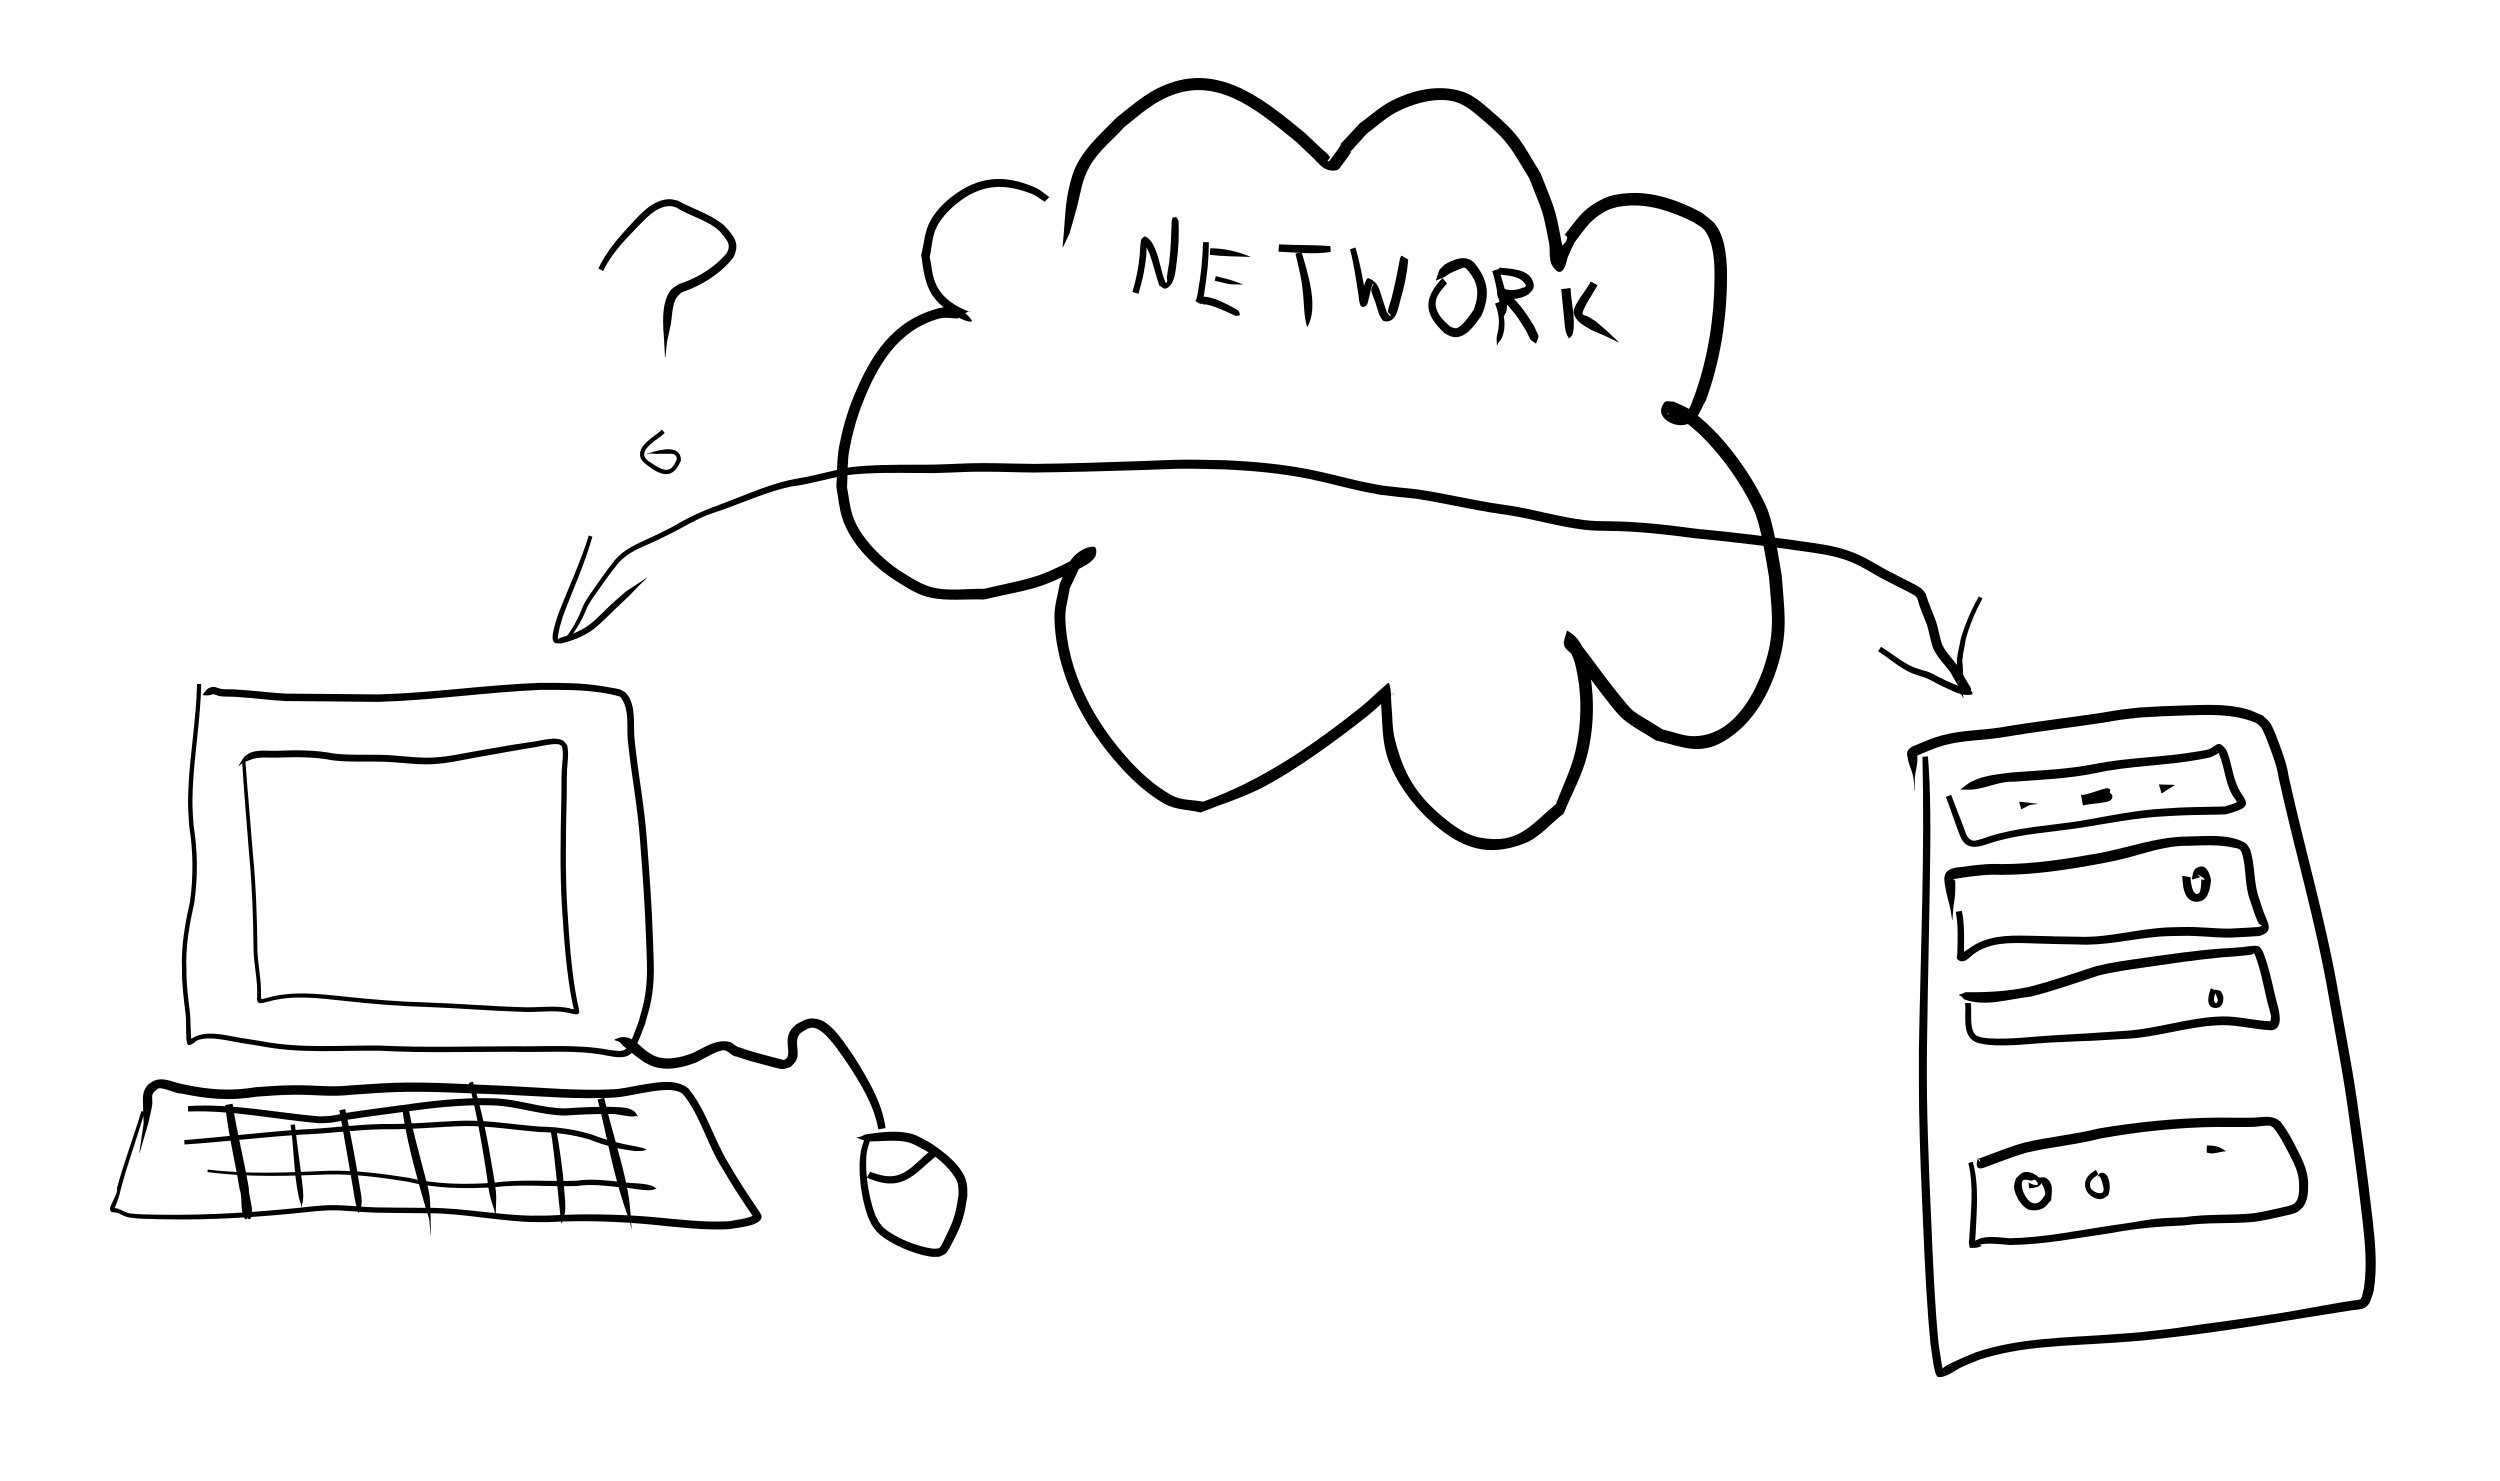 <?xml version="1.0" encoding="UTF-8" standalone="no"?>
<!-- Created with Inkscape (http://www.inkscape.org/) -->

<svg
   width="297mm"
   height="176mm"
   viewBox="0 0 297 176"
   version="1.1"
   id="svg1"
   xmlns="http://www.w3.org/2000/svg"
   xmlns:svg="http://www.w3.org/2000/svg">
  <defs
     id="defs1" />
  <g
     id="layer1">
    <path
       style="font-variation-settings:normal;opacity:1;vector-effect:none;fill:#000000;fill-opacity:1;stroke:none;stroke-width:1.227;stroke-linecap:butt;stroke-linejoin:round;stroke-miterlimit:2.3;stroke-dasharray:none;stroke-dashoffset:0;stroke-opacity:1;-inkscape-stroke:none;stop-color:#000000;stop-opacity:1"
       id="path231"
       d="m 23.412,81.26 c -0.099,4.162 -0.846,8.271 -1.031,12.429 -0.092,2.069 -0.023,2.478 0.093,4.409 0.478,3.021 0.521,6.022 0.093,9.046 -0.594,2.636 -1.065,5.32 -0.945,8.032 -0.022,1.693 0.193,3.364 0.396,5.042 0.153,1.035 0.05,2.081 0.121,3.12 0.003,0.025 0.01,0.828 0.313,0.826 0.216,-0.001 0.393,-0.18 0.589,-0.271 0.134,-0.098 0.249,-0.228 0.402,-0.293 1.38,-0.58 3.732,0.067 5.097,0.287 0.815,0.131 1.629,0.26 2.444,0.39 4.682,0.927 9.447,0.482 14.175,0.554 5.259,0.28 10.524,0.115 15.785,0.118 3.729,0.118 7.533,-0.291 11.215,0.468 0.876,0.163 2.256,0.459 2.93,-0.389 0.643,-0.809 1.22,-2.557 1.565,-3.458 0.228,-0.871 0.515,-1.729 0.684,-2.614 0.492,-2.575 0.328,-4.392 0.241,-7.153 -0.125,-3.987 -0.413,-7.966 -0.725,-11.942 -0.26,-3.9 -1.02,-7.736 -1.421,-11.62 -0.261,-1.72 0.169,-3.704 -0.649,-5.321 -0.124,-0.246 -0.328,-0.442 -0.492,-0.664 -0.236,-0.124 -0.456,-0.286 -0.709,-0.371 -0.225,-0.076 -2.061,-0.374 -2.162,-0.39 -2.406,-0.387 -4.792,-0.371 -7.224,-0.374 -6.449,0.235 -12.846,1.202 -19.298,1.378 -3.654,-0.049 -7.308,-0.063 -10.962,-0.097 -1.917,-0.101 -3.809,-0.372 -5.728,-0.475 -0.677,-0.088 -1.381,0.026 -2.055,-0.113 -0.217,-0.045 -0.433,-0.154 -0.65,-0.207 -0.858,-0.015 -0.976,0.392 -1.435,0.938 0,0 0.009,0.036 0.009,0.036 v 0 c 0.449,0.072 0.813,0.069 1.235,-0.122 0.255,0.047 0.474,0.173 0.732,0.224 0.695,0.139 1.417,0.043 2.116,0.12 1.931,0.106 3.835,0.391 5.766,0.482 3.665,0.038 7.331,0.051 10.996,0.101 6.446,-0.189 12.833,-1.145 19.273,-1.428 3.153,-0.004 6.397,-0.067 9.461,0.794 1.265,1.487 0.704,3.78 0.972,5.57 0.398,3.878 1.154,7.708 1.415,11.601 0.309,3.959 0.593,7.922 0.722,11.892 0.086,2.66 0.252,4.451 -0.214,6.936 -0.161,0.856 -0.434,1.687 -0.652,2.531 -0.231,0.612 -0.449,1.229 -0.694,1.835 -0.766,1.9 -0.999,1.878 -2.914,1.593 -3.742,-0.68 -7.57,-0.358 -11.351,-0.414 -5.259,0.005 -10.52,0.176 -15.777,-0.083 -4.7,-0.055 -9.436,0.388 -14.091,-0.522 -0.814,-0.129 -1.629,-0.257 -2.443,-0.386 -1.839,-0.293 -4.35,-1.066 -5.991,0.173 0.056,0.106 0.149,0.454 0.132,0.335 -0.175,-1.216 -0.08,-2.442 -0.224,-3.663 -0.203,-1.664 -0.419,-3.322 -0.396,-5.002 -0.127,-2.679 0.358,-5.328 0.938,-7.933 0.43,-3.06 0.399,-6.097 -0.09,-9.153 -0.117,-1.9 -0.186,-2.3 -0.098,-4.34 0.181,-4.168 0.931,-8.289 1.002,-12.462 z" />
    <path
       style="font-variation-settings:normal;opacity:1;vector-effect:none;fill:#000000;fill-opacity:1;stroke:none;stroke-width:1.227;stroke-linecap:butt;stroke-linejoin:round;stroke-miterlimit:2.3;stroke-dasharray:none;stroke-dashoffset:0;stroke-opacity:1;-inkscape-stroke:none;stop-color:#000000;stop-opacity:1"
       id="path232"
       d="m 28.766,90.458 c 0.209,3.704 0.565,7.4 0.837,11.1 0.365,3.801 0.481,7.609 0.521,11.423 0.07,1.792 0.495,3.539 0.425,5.335 -0.111,1.186 0.454,0.876 1.357,0.664 2.951,-0.815 5.918,-0.399 8.904,-0.086 3.28,0.365 6.557,0.642 9.856,0.734 3.772,0.13 7.53,0.463 11.303,0.576 1.887,0.113 3.775,-0.27 5.63,0.133 1.487,0.421 1.302,0.055 0.993,-1.269 -0.731,-3.702 -0.962,-7.483 -1.202,-11.242 -0.249,-4.112 -0.172,-8.233 -0.087,-12.348 0.049,-1.322 -9.39e-4,-2.647 0.062,-3.969 0.057,-1.177 0.238,-1.809 0.017,-2.961 -0.164,-0.185 -0.281,-0.426 -0.492,-0.555 -0.844,-0.514 -2.387,-0.058 -3.229,0.068 -3.447,0.513 -2.444,0.363 -6.098,0.995 -2.385,0.377 -4.774,1.027 -7.21,0.954 -1.125,-0.034 -2.244,-0.16 -3.366,-0.242 -2.437,-0.232 -4.859,0.034 -7.288,-0.241 -2.265,-0.455 -4.544,-0.419 -6.834,-0.335 -1.233,0.049 -2.717,-0.271 -3.743,0.619 -0.197,0.171 -0.307,0.422 -0.461,0.634 -0.113,0.185 -0.226,0.369 -0.339,0.554 0,0 0.029,0.024 0.029,0.024 v 0 c 0.156,-0.129 0.312,-0.259 0.469,-0.388 0.223,-0.091 1.02,-0.423 1.235,-0.482 0.929,-0.256 1.894,-0.118 2.841,-0.146 2.25,-0.082 4.489,-0.115 6.713,0.336 2.442,0.271 4.871,0.014 7.321,0.228 1.146,0.081 2.291,0.208 3.44,0.232 2.476,0.053 4.899,-0.626 7.324,-1.013 3.038,-0.546 3.161,-0.579 6.07,-1.062 0.425,-0.071 2.137,-0.471 2.687,-0.28 0.123,0.043 0.21,0.153 0.315,0.23 0.219,0.95 0.016,1.845 -0.031,2.818 -0.063,1.322 -0.014,2.647 -0.063,3.97 -0.086,4.133 -0.161,8.273 0.093,12.402 0.249,3.793 0.504,7.605 1.244,11.34 0.07,0.291 0.221,0.964 0.248,0.963 0.133,-0.007 0.24,-0.12 0.34,-0.207 0.076,-0.065 -0.949,-0.075 -0.878,-0.176 -1.892,-0.399 -3.809,-0.04 -5.732,-0.135 -3.774,-0.107 -7.532,-0.439 -11.305,-0.56 -3.285,-0.088 -6.55,-0.357 -9.818,-0.709 -3.04,-0.311 -6.066,-0.693 -9.065,0.141 -0.212,0.051 -0.425,0.098 -0.636,0.153 -0.08,0.021 -0.195,0.005 -0.237,0.076 -0.058,0.097 0.235,0.378 0.08,-0.42 0.068,-1.805 -0.344,-3.559 -0.426,-5.358 -0.041,-3.824 -0.157,-7.642 -0.53,-11.452 -0.279,-3.691 -0.628,-7.376 -0.898,-11.067 z" />
    <path
       style="font-variation-settings:normal;opacity:1;vector-effect:none;fill:#000000;fill-opacity:1;stroke:none;stroke-width:1.227;stroke-linecap:butt;stroke-linejoin:round;stroke-miterlimit:2.3;stroke-dasharray:none;stroke-dashoffset:0;stroke-opacity:1;-inkscape-stroke:none;stop-color:#000000;stop-opacity:1"
       id="path233"
       d="m 16.796,131.989 c -0.916,3.096 -2.087,6.095 -2.914,9.217 0.243,0.35 -0.838,2.012 -0.813,2.404 0.007,0.125 0.049,0.269 0.149,0.344 0.111,0.084 0.274,0.052 0.411,0.078 0.091,0.011 0.186,0.005 0.273,0.034 0.543,0.183 0.856,0.484 1.472,0.578 1.157,0.175 2.28,0.163 3.451,0.196 6.224,0.161 12.432,-0.265 18.614,-0.941 0.54,-0.036 1.079,-0.094 1.62,-0.108 1.82,-0.047 3.662,0.222 5.48,0.274 0.989,0.029 4.703,0.055 5.763,0.064 3.532,-0.048 7.011,0.581 10.514,0.899 2.137,0.194 2.268,0.152 4.341,0.161 4.115,-0.23 8.228,-0.089 12.327,0.299 3.051,0.308 6.108,0.691 9.178,0.539 0.755,-0.179 3.827,-0.333 3.818,-1.506 -0.002,-0.228 -0.199,-0.411 -0.298,-0.617 -1.245,-1.831 -2.468,-3.679 -3.577,-5.597 -1.799,-2.872 -2.65,-6.348 -4.818,-8.987 -1.551,-1.272 -3.958,-0.685 -5.765,-0.408 -0.838,0.157 -2.297,0.457 -3.128,0.497 -4.212,0.202 -8.467,-0.197 -12.672,-0.399 -4.479,-0.16 -8.957,-0.518 -13.442,-0.368 -1.479,0.05 -3.667,0.207 -5.203,0.31 -2.107,0.243 -4.219,-0.034 -6.326,-0.026 -1.961,0.007 -2.912,0.103 -4.868,0.234 -3.028,0.51 -5.648,0.295 -8.622,-0.347 -1.42,-0.258 -2.544,-1.057 -3.84,-0.211 -0.998,0.677 -0.979,1.637 -0.932,2.731 0.03,0.708 0.051,1.417 0.076,2.126 -0.172,1.168 -0.345,2.336 -0.517,3.503 0,0 0.037,0.008 0.037,0.008 v 0 c 0.338,-1.154 0.676,-2.308 1.015,-3.462 0.159,-0.746 0.364,-1.483 0.478,-2.237 0.112,-0.742 -0.276,-1.277 0.477,-1.758 0.076,-0.061 0.125,-0.165 0.218,-0.195 0.632,-0.199 2.146,0.661 2.753,0.588 3.068,0.663 5.811,0.901 8.934,0.38 1.884,-0.127 2.868,-0.223 4.753,-0.231 2.146,-0.008 4.297,0.269 6.442,0.012 1.498,-0.104 3.706,-0.268 5.143,-0.32 4.461,-0.163 8.92,0.17 13.377,0.304 4.269,0.197 8.581,0.585 12.855,0.336 0.839,-0.049 2.289,-0.35 3.145,-0.513 1.286,-0.206 3.74,-0.77 4.898,0.042 2.105,2.491 2.953,6.125 4.722,8.861 1.13,1.953 2.369,3.84 3.638,5.705 0.104,-0.079 0.45,-0.264 0.335,-0.201 -0.952,0.525 -2.104,0.589 -3.152,0.804 -3.025,0.165 -6.039,-0.23 -9.049,-0.502 -4.129,-0.345 -8.269,-0.413 -12.408,-0.174 -1.817,0.01 -2.4,0.05 -4.26,-0.097 -3.528,-0.278 -7.037,-0.874 -10.589,-0.823 -0.992,-0.007 -4.814,-0.028 -5.737,-0.053 -1.843,-0.05 -3.707,-0.314 -5.551,-0.261 -0.55,0.016 -1.097,0.076 -1.646,0.114 -6.155,0.687 -12.336,1.119 -18.534,1.014 -1.023,-0.021 -2.297,-0.011 -3.342,-0.144 -0.606,-0.077 -0.977,-0.412 -1.534,-0.586 -0.1,-0.031 -0.208,-0.025 -0.312,-0.037 -0.076,0.046 -0.174,0.308 -0.118,0.239 0.06,-0.074 0.06,-0.182 0.095,-0.271 0.284,-0.712 0.564,-1.421 0.712,-2.18 0.802,-3.124 1.96,-6.124 2.829,-9.229 z" />
    <path
       style="font-variation-settings:normal;opacity:1;vector-effect:none;fill:#000000;fill-opacity:1;stroke:none;stroke-width:1.227;stroke-linecap:butt;stroke-linejoin:round;stroke-miterlimit:2.3;stroke-dasharray:none;stroke-dashoffset:0;stroke-opacity:1;-inkscape-stroke:none;stop-color:#000000;stop-opacity:1"
       id="path234"
       d="m 22.353,132.047 c 5.233,-0.187 10.363,0.94 15.543,1.397 0.462,-0.02 0.926,-0.013 1.386,-0.059 0.247,-0.024 2.036,-0.365 2.237,-0.397 1.965,-0.309 3.942,-0.55 5.911,-0.826 3.721,-0.515 7.439,-0.979 11.197,-0.839 2.897,0.108 5.67,1.183 8.568,1.206 1.718,-0.139 3.44,-0.181 5.162,-0.185 0.925,-0.069 1.826,0.267 2.741,0.294 0.664,0.02 0.331,-0.19 0.623,0.035 0,0 0.032,-0.019 0.032,-0.019 v 0 c -0.417,-1.324 -2.297,-1.067 -3.398,-1.168 -1.721,0.002 -3.441,0.049 -5.157,0.191 -2.886,-0.003 -5.652,-1.135 -8.542,-1.197 -3.808,-0.134 -7.575,0.328 -11.343,0.862 -1.981,0.279 -3.971,0.518 -5.947,0.829 -0.711,0.112 -1.409,0.315 -2.125,0.393 -0.424,0.046 -0.851,0.044 -1.277,0.067 -5.208,-0.442 -10.373,-1.564 -15.632,-1.232 z" />
    <path
       style="font-variation-settings:normal;opacity:1;vector-effect:none;fill:#000000;fill-opacity:1;stroke:none;stroke-width:1.227;stroke-linecap:butt;stroke-linejoin:round;stroke-miterlimit:2.3;stroke-dasharray:none;stroke-dashoffset:0;stroke-opacity:1;-inkscape-stroke:none;stop-color:#000000;stop-opacity:1"
       id="path235"
       d="m 21.925,135.967 c 4.657,-0.313 9.293,-0.884 13.952,-1.178 3.258,-0.112 6.488,-0.602 9.749,-0.63 3.232,0.056 6.449,-0.306 9.675,-0.387 2.939,-0.008 5.842,0.476 8.763,0.713 2.048,0.038 4.036,0.322 5.998,0.895 1.837,0.738 3.488,1.154 5.473,1.37 1.001,-0.051 0.596,0.042 1.239,-0.157 0,0 0.002,-0.037 0.002,-0.037 v 0 c -0.598,-0.268 -0.219,-0.123 -1.165,-0.349 -1.845,-0.319 -3.628,-0.751 -5.367,-1.455 -2.005,-0.583 -4.037,-0.879 -6.129,-0.914 -2.943,-0.231 -5.869,-0.725 -8.831,-0.707 -3.222,0.088 -6.435,0.448 -9.664,0.4 -3.273,0.035 -6.514,0.526 -9.783,0.654 -4.66,0.314 -9.298,0.885 -13.953,1.265 z" />
    <path
       style="font-variation-settings:normal;opacity:1;vector-effect:none;fill:#000000;fill-opacity:1;stroke:none;stroke-width:1.227;stroke-linecap:butt;stroke-linejoin:round;stroke-miterlimit:2.3;stroke-dasharray:none;stroke-dashoffset:0;stroke-opacity:1;-inkscape-stroke:none;stop-color:#000000;stop-opacity:1"
       id="path236"
       d="m 24.648,139.241 c 4.774,0.64 9.567,0.473 14.361,0.283 3.157,-0.063 6.317,0.365 9.431,0.861 3.329,0.821 6.772,0.862 10.176,0.665 3.286,-0.405 6.586,-0.045 9.88,-0.149 1.718,-0.265 3.436,-0.035 5.149,0.143 1.214,0.024 2.442,0.412 3.657,0.347 0.228,-0.012 0.443,-0.109 0.665,-0.164 0,0 0.005,-0.037 0.005,-0.037 v 0 c -0.202,-0.113 -0.385,-0.271 -0.607,-0.34 -1.164,-0.364 -2.463,-0.224 -3.655,-0.443 -1.742,-0.179 -3.491,-0.409 -5.236,-0.133 -3.298,0.114 -6.608,-0.227 -9.892,0.245 -3.364,0.225 -6.775,0.189 -10.07,-0.603 -3.145,-0.491 -6.336,-0.909 -9.523,-0.829 -4.775,0.208 -9.548,0.451 -14.312,-0.148 z" />
    <path
       style="font-variation-settings:normal;opacity:1;vector-effect:none;fill:#000000;fill-opacity:1;stroke:none;stroke-width:1.227;stroke-linecap:butt;stroke-linejoin:round;stroke-miterlimit:2.3;stroke-dasharray:none;stroke-dashoffset:0;stroke-opacity:1;-inkscape-stroke:none;stop-color:#000000;stop-opacity:1"
       id="path238"
       d="m 26.752,131.277 c 0.346,3.383 1.182,6.683 1.72,10.033 0.395,1.037 -0.016,2.436 0.583,3.42 0.052,0.086 0.214,0.173 0.284,0.101 0.09,-0.094 -0.004,-0.26 -0.006,-0.39 0,0 -0.036,0.012 -0.036,0.012 v 0 c 0.085,0.128 0.111,0.335 0.256,0.384 0.112,0.038 0.253,-0.087 0.292,-0.199 0.356,-0.997 -0.327,-2.511 -0.288,-3.506 -0.556,-3.351 -1.431,-6.644 -1.925,-10.009 z" />
    <path
       style="font-variation-settings:normal;opacity:1;vector-effect:none;fill:#000000;fill-opacity:1;stroke:none;stroke-width:1.227;stroke-linecap:butt;stroke-linejoin:round;stroke-miterlimit:2.3;stroke-dasharray:none;stroke-dashoffset:0;stroke-opacity:1;-inkscape-stroke:none;stop-color:#000000;stop-opacity:1"
       id="path239"
       d="m 34.522,133.64 c 0.409,2.8 0.362,5.69 0.952,8.465 0.323,1.52 0.276,0.364 0.284,1.261 0,0 0.037,0.008 0.037,0.008 v 0 c 0.364,-0.936 0.226,-1.789 0.112,-2.781 -0.269,-2.339 -0.615,-4.67 -0.87,-7.01 z" />
    <path
       style="font-variation-settings:normal;opacity:1;vector-effect:none;fill:#000000;fill-opacity:1;stroke:none;stroke-width:1.227;stroke-linecap:butt;stroke-linejoin:round;stroke-miterlimit:2.3;stroke-dasharray:none;stroke-dashoffset:0;stroke-opacity:1;-inkscape-stroke:none;stop-color:#000000;stop-opacity:1"
       id="path240"
       d="m 40.312,131.91 c 0.57,3.05 1.079,6.111 1.612,9.168 0.107,0.611 0.179,1.229 0.32,1.833 0.482,2.068 0.223,0.17 0.349,1.188 0,0 0.037,0.008 0.037,0.008 v 0 c 0.565,-1.044 0.285,-2.015 0.104,-3.169 -0.481,-3.075 -1.066,-6.136 -1.721,-9.179 z" />
    <path
       style="font-variation-settings:normal;opacity:1;vector-effect:none;fill:#000000;fill-opacity:1;stroke:none;stroke-width:1.227;stroke-linecap:butt;stroke-linejoin:round;stroke-miterlimit:2.3;stroke-dasharray:none;stroke-dashoffset:0;stroke-opacity:1;-inkscape-stroke:none;stop-color:#000000;stop-opacity:1"
       id="path241"
       d="m 47.77,131.628 c 0.488,3.592 1.447,7.097 2.429,10.579 0.981,3.478 0.701,1.654 0.955,4.523 0,0 0.037,-0.002 0.037,-0.002 v 0 c -0.017,-1.164 -0.036,-3.81 -0.168,-4.732 -0.139,-0.969 -0.444,-1.906 -0.684,-2.855 -0.642,-2.536 -1.39,-5.05 -1.819,-7.636 z" />
    <path
       style="font-variation-settings:normal;opacity:1;vector-effect:none;fill:#000000;fill-opacity:1;stroke:none;stroke-width:1.227;stroke-linecap:butt;stroke-linejoin:round;stroke-miterlimit:2.3;stroke-dasharray:none;stroke-dashoffset:0;stroke-opacity:1;-inkscape-stroke:none;stop-color:#000000;stop-opacity:1"
       id="path242"
       d="m 55.701,128.648 c 0.932,3.544 1.53,7.165 2.097,10.782 0.131,0.837 0.205,1.684 0.383,2.512 0.138,0.642 0.376,1.259 0.564,1.889 0.04,0.321 0.081,0.642 0.121,0.963 0,0 0.037,-0.002 0.037,-0.002 v 0 c 2.45e-4,-0.328 7.42e-4,-0.655 9.4e-4,-0.983 0.01,-0.659 0.079,-1.32 0.031,-1.978 -0.062,-0.85 -0.225,-1.689 -0.359,-2.531 -0.582,-3.64 -1.292,-7.276 -2.396,-10.798 z" />
    <path
       style="font-variation-settings:normal;opacity:1;vector-effect:none;fill:#000000;fill-opacity:1;stroke:none;stroke-width:1.227;stroke-linecap:butt;stroke-linejoin:round;stroke-miterlimit:2.3;stroke-dasharray:none;stroke-dashoffset:0;stroke-opacity:1;-inkscape-stroke:none;stop-color:#000000;stop-opacity:1"
       id="path243"
       d="m 65.388,134.068 c 0.614,3.737 0.831,7.521 1.298,11.275 0,0 0.037,0.003 0.037,0.003 v 0 c 0.139,-0.485 0.373,-0.952 0.416,-1.454 0.067,-0.785 -0.034,-1.575 -0.09,-2.361 -0.181,-2.541 -0.56,-5.06 -0.993,-7.568 z" />
    <path
       style="font-variation-settings:normal;opacity:1;vector-effect:none;fill:#000000;fill-opacity:1;stroke:none;stroke-width:1.227;stroke-linecap:butt;stroke-linejoin:round;stroke-miterlimit:2.3;stroke-dasharray:none;stroke-dashoffset:0;stroke-opacity:1;-inkscape-stroke:none;stop-color:#000000;stop-opacity:1"
       id="path244"
       d="m 70.996,130.623 c 0.947,3.681 1.596,7.444 2.687,11.088 1.531,5.116 0.763,1.277 1.304,4.253 0,0 0.037,-0.005 0.037,-0.005 v 0 c -0.095,-1.495 -0.168,-2.996 -0.447,-4.473 -0.704,-3.735 -1.975,-7.358 -2.8,-11.066 z" />
    <path
       style="font-variation-settings:normal;opacity:1;vector-effect:none;fill:#000000;fill-opacity:1;stroke:none;stroke-width:1.227;stroke-linecap:butt;stroke-linejoin:round;stroke-miterlimit:2.3;stroke-dasharray:none;stroke-dashoffset:0;stroke-opacity:1;-inkscape-stroke:none;stop-color:#000000;stop-opacity:1"
       id="path245"
       d="m 102.804,135.052 c -0.169,0.53 -0.4,1.045 -0.507,1.591 -0.449,2.28 -0.011,5.538 0.752,7.734 0.137,0.395 0.344,0.762 0.516,1.143 0.253,0.323 0.455,0.694 0.76,0.97 1.524,1.376 4.25,2.501 6.269,2.805 0.328,0.05 0.664,0.005 0.996,0.007 0.258,-0.135 0.558,-0.21 0.775,-0.405 0.301,-0.271 0.829,-1.376 0.986,-1.68 1.009,-1.956 1.24,-2.962 1.575,-5.134 -0.021,-0.473 0.015,-0.952 -0.064,-1.419 -0.345,-2.054 -2.719,-3.814 -4.31,-4.877 -0.616,-0.337 -1.539,-0.902 -2.256,-1.091 -1.766,-0.464 -3.676,-0.181 -5.45,0.066 -0.831,0.352 -0.465,0.267 -1.068,0.359 0,0 -0.005,0.037 -0.005,0.037 v 0 c 0.606,0.237 0.233,0.091 1.117,0.437 1.571,0.05 3.496,-0.265 5,0.11 0.652,0.162 1.52,0.689 2.069,0.986 0.424,0.273 0.866,0.517 1.271,0.818 0.844,0.626 2.372,2.121 2.576,3.212 0.074,0.396 0.051,0.805 0.076,1.207 -0.3,2.06 -0.516,2.96 -1.458,4.816 -0.26,0.512 -0.461,1.126 -0.856,1.55 -0.247,0.015 -0.495,0.076 -0.74,0.044 -1.841,-0.238 -4.357,-1.225 -5.791,-2.425 -0.259,-0.216 -0.436,-0.515 -0.653,-0.773 -0.16,-0.333 -0.353,-0.651 -0.48,-0.998 -0.707,-1.935 -1.236,-5.269 -0.915,-7.292 0.081,-0.51 0.275,-0.995 0.412,-1.492 z" />
    <path
       style="font-variation-settings:normal;opacity:1;vector-effect:none;fill:#000000;fill-opacity:1;stroke:none;stroke-width:1.227;stroke-linecap:butt;stroke-linejoin:round;stroke-miterlimit:2.3;stroke-dasharray:none;stroke-dashoffset:0;stroke-opacity:1;-inkscape-stroke:none;stop-color:#000000;stop-opacity:1"
       id="path246"
       d="m 102.985,139.906 c 2.957,1.254 4.484,0.798 6.758,-1.278 0.066,-0.128 1.718,-1.411 1.618,-1.52 -0.14,-0.153 -0.375,-0.177 -0.563,-0.266 0,0 0.004,0.037 0.004,0.037 v 0 c 0.006,-0.106 0.065,-0.224 0.018,-0.319 -0.073,-0.144 -1.556,1.271 -1.696,1.397 -1.963,1.839 -3.111,2.259 -5.756,1.245 z" />
    <path
       style="font-variation-settings:normal;opacity:1;vector-effect:none;fill:#000000;fill-opacity:1;stroke:none;stroke-width:1.227;stroke-linecap:butt;stroke-linejoin:round;stroke-miterlimit:2.3;stroke-dasharray:none;stroke-dashoffset:0;stroke-opacity:1;-inkscape-stroke:none;stop-color:#000000;stop-opacity:1"
       id="path247"
       d="m 105.205,134.013 c -0.425,-3.078 -2.026,-5.672 -3.611,-8.27 -0.979,-1.37 -2.656,-4.28 -4.447,-4.667 -1.171,-0.253 -1.563,0.117 -2.52,0.583 -0.239,0.255 -0.534,0.468 -0.717,0.765 -0.781,1.27 0.082,2.473 -0.439,3.287 -0.074,0.115 -0.229,0.149 -0.344,0.224 -1.753,-0.465 -3.526,-0.872 -5.234,-1.492 -0.478,-0.051 -0.776,-0.547 -1.226,-0.661 -1.54,-0.388 -3.027,0.677 -4.347,1.31 -1.366,0.519 -3.044,0.946 -4.476,0.385 -0.264,-0.103 -0.498,-0.27 -0.747,-0.405 -1.051,-0.656 -1.914,-2.058 -3.308,-1.851 -0.289,0.043 -0.548,0.199 -0.823,0.299 0,0 0.002,0.037 0.002,0.037 v 0 c 0.206,0.08 0.431,0.122 0.618,0.24 0.162,0.102 0.264,0.28 0.407,0.407 0.802,0.711 1.662,1.366 2.538,1.982 0.344,0.166 0.671,0.373 1.032,0.498 1.722,0.595 3.655,0.138 5.277,-0.519 0.58,-0.283 2.604,-1.54 3.271,-1.382 0.511,0.122 0.836,0.723 1.394,0.737 1.122,0.403 2.246,0.708 3.4,1.005 0.26,0.067 1.729,0.494 2.086,0.479 0.327,-0.014 0.632,-0.172 0.948,-0.258 0.216,-0.256 0.504,-0.466 0.649,-0.767 0.538,-1.113 -0.425,-2.379 0.578,-3.303 0.395,-0.237 0.936,-0.654 1.454,-0.58 1.519,0.217 3.212,3.109 4.055,4.226 1.594,2.448 3.147,4.929 3.67,7.854 z" />
    <path
       style="font-variation-settings:normal;opacity:1;vector-effect:none;fill:#000000;fill-opacity:1;stroke:none;stroke-width:1.227;stroke-linecap:butt;stroke-linejoin:round;stroke-miterlimit:2.3;stroke-dasharray:none;stroke-dashoffset:0;stroke-opacity:1;-inkscape-stroke:none;stop-color:#000000;stop-opacity:1"
       id="path248"
       d="m 124.649,23.412 c -0.544,-0.373 -1.029,-0.852 -1.633,-1.119 -3.601,-1.593 -6.732,-1.418 -9.94,1.076 -1.042,0.81 -1.991,1.811 -2.606,2.979 -0.63,1.197 -0.687,2.616 -1.03,3.925 0.477,3.691 0.865,5.231 4.05,7.227 0.418,0.262 0.865,0.49 1.337,0.633 0.203,0.061 0.735,0.148 0.634,-0.039 -0.326,-0.602 -0.963,-0.972 -1.444,-1.458 -0.814,-0.011 -1.653,-0.234 -2.441,-0.032 -5.548,1.42 -8.182,5.646 -10.226,10.682 -0.752,1.853 -1.292,3.799 -1.662,5.764 -0.297,1.575 -0.218,3.197 -0.327,4.795 0.231,1.226 0.314,2.49 0.693,3.678 0.973,3.056 3.764,5.829 6.395,7.487 1.276,0.804 2.589,1.674 4.065,1.986 2.082,0.441 4.255,0.151 6.382,0.226 5.498,-1.268 6.209,-1.048 11.011,-3.5 0.776,-0.396 1.635,-0.788 2.146,-1.493 0.253,-0.349 0.301,-1.285 -0.13,-1.288 -0.92,-0.006 -1.828,0.592 -2.449,1.271 -0.786,0.858 -1.048,2.079 -1.571,3.118 -0.211,1.313 -0.653,2.608 -0.634,3.938 0.095,6.734 3.493,13.071 7.93,17.94 1.509,1.656 3.222,3.191 5.174,4.292 1.27,0.716 2.835,0.682 4.253,1.023 2.399,-0.961 4.892,-1.714 7.196,-2.884 3.92,-1.992 9.128,-5.803 12.609,-8.565 1.021,-0.81 1.935,-1.749 2.93,-2.591 0.086,-0.072 0.397,-0.207 0.303,-0.146 -0.527,0.344 -1.07,0.664 -1.605,0.997 0.278,3.953 -0.002,6.046 2.189,9.697 1.099,1.832 2.512,3.506 4.13,4.901 3.292,2.839 6.367,3.938 10.685,2.284 1.837,-0.704 3.134,-2.377 4.701,-3.566 0.931,-2.305 2.186,-4.504 2.794,-6.914 0.901,-3.573 0.913,-7.669 0.018,-11.27 -0.359,-1.442 -1.059,-2.885 -2.423,-3.558 -0.11,0.582 -0.457,1.168 -0.329,1.746 0.108,0.488 0.658,0.752 0.968,1.143 0.552,0.696 1.084,1.409 1.62,2.118 0.853,1.128 3.356,4.601 4.359,5.46 1.194,1.021 2.627,1.724 3.941,2.586 3.095,0.719 5.17,1.88 8.224,0.02 3.355,-2.044 5.268,-5.545 6.345,-9.176 1.175,-3.963 0.662,-6.438 0.393,-10.424 -0.347,-1.939 -0.965,-6.307 -1.878,-8.277 -1.875,-4.049 -5.333,-8.831 -9.045,-11.446 -0.586,-0.413 -1.288,-0.631 -1.932,-0.946 -0.371,0.037 -0.888,-0.187 -1.112,0.11 -1.234,1.632 0.9,2.827 2.194,2.68 1.811,-0.205 1.869,-1.437 2.767,-2.959 1.673,-4.563 2.456,-9.495 2.499,-14.354 0.017,-1.924 -0.074,-4.629 -1.266,-6.38 -0.434,-0.638 -1.148,-1.032 -1.722,-1.548 -2.764,-1.449 -5.776,-2.567 -8.962,-2.301 -0.901,0.075 -1.828,0.213 -2.645,0.601 -2.531,1.202 -3.06,2.304 -4.707,4.354 1.351,0.53 -2.192,2.455 -1.372,3.333 0.297,0.318 1.115,0.103 1.27,-0.304 0.276,-0.726 -0.136,-1.55 -0.276,-2.313 -0.788,-4.276 -0.831,-3.791 -2.439,-7.996 -2.342,-3.803 -2.359,-4.445 -5.96,-7.529 -1.013,-0.868 -2.06,-1.813 -3.33,-2.222 -2.868,-0.924 -5.964,-0.191 -8.529,1.141 -1.356,0.704 -2.487,1.776 -3.73,2.664 -5.114,5.579 -0.207,-0.047 -3.292,4.072 -0.118,0.157 -0.273,0.463 -0.451,0.379 -0.161,-0.076 0.319,-0.325 0.233,-0.481 -0.243,-0.446 -0.715,-0.722 -1.08,-1.074 -0.63,-0.608 -1.27,-1.204 -1.905,-1.806 -4.3,-3.521 -9.426,-7.899 -15.462,-6.089 -2.947,0.883 -4.533,2.435 -6.852,4.242 -2.021,2.076 -4.469,4.119 -5.331,7.017 -0.768,2.581 -0.76,4.035 -0.972,6.641 -0.051,0.601 -0.101,1.202 -0.152,1.803 0,0 0.036,0.01 0.036,0.01 v 0 c 0.265,-0.564 0.53,-1.127 0.796,-1.691 0.279,-0.989 0.576,-1.973 0.838,-2.967 0.548,-2.087 0.583,-3.254 1.574,-5.024 1.009,-1.802 2.76,-3.139 4.109,-4.645 2.037,-1.611 3.563,-3.09 6.118,-3.936 5.556,-1.842 10.331,2.527 14.287,5.707 0.63,0.598 1.261,1.196 1.891,1.795 0.89,0.847 1.431,1.823 2.871,1.59 0.319,-0.052 0.503,-0.416 0.698,-0.674 3.358,-4.425 -2.89,2.787 2.911,-3.673 1.12,-0.823 2.141,-1.802 3.36,-2.47 1.95,-1.068 4.948,-1.991 7.222,-1.299 1.177,0.358 2.149,1.228 3.089,2.022 3.403,2.875 3.416,3.469 5.636,7.029 1.642,4.25 1.51,3.336 2.352,7.67 0.18,0.928 -0.089,2.016 0.434,2.804 1.276,1.924 1.728,-0.921 1.767,-1.019 0.239,-0.608 0.536,-1.191 0.804,-1.787 1.303,-1.686 1.885,-2.808 3.888,-3.827 0.687,-0.349 1.476,-0.485 2.243,-0.559 2.85,-0.274 5.564,0.724 8.067,1.959 0.434,0.325 0.98,0.54 1.302,0.976 1.132,1.533 1.169,4.018 1.157,5.699 -0.033,4.655 -0.769,9.384 -2.328,13.771 -0.496,1.123 -0.537,2.415 -1.941,2.144 -0.198,-0.038 -0.371,-0.246 -0.569,-0.206 -0.659,0.133 -0.919,0.843 -0.672,0.269 0.532,0.248 1.114,0.408 1.595,0.745 3.461,2.428 6.801,6.956 8.563,10.723 0.881,1.884 1.485,6.115 1.818,7.962 0.272,3.689 0.761,6.026 -0.265,9.695 -1.094,3.91 -3.793,9.159 -8.567,9.271 -1.283,0.03 -2.512,-0.525 -3.767,-0.788 -4.177,-2.657 -3.052,-1.441 -5.935,-5.048 -1.258,-1.574 -2.393,-3.243 -3.649,-4.818 -0.326,-0.409 -0.503,-1.099 -1.017,-1.195 -0.478,-0.089 -0.822,0.517 -1.234,0.776 -0.058,-0.044 -0.234,-0.177 -0.175,-0.133 0.19,0.142 0.442,0.227 0.568,0.427 0.396,0.63 0.779,1.292 0.967,2.012 0.893,3.422 0.865,7.06 0.089,10.51 -0.491,2.184 -1.536,4.206 -2.303,6.309 -3.084,2.555 -4.437,4.839 -9.019,4.003 -1.663,-0.303 -3.137,-1.375 -4.436,-2.457 -3.257,-2.712 -4.695,-5.229 -5.697,-9.223 -0.329,-1.312 -0.271,-2.692 -0.407,-4.039 -0.09,-0.871 0.02,-1.787 -0.272,-2.613 -0.07,-0.197 -0.38,0.183 -0.54,0.317 -0.971,0.815 -1.853,1.735 -2.845,2.523 -5.726,4.551 -11.784,8.749 -18.73,11.22 -1.235,-0.252 -2.602,-0.143 -3.704,-0.755 -1.863,-1.034 -3.504,-2.481 -4.948,-4.048 -4.236,-4.598 -7.511,-10.587 -7.7,-16.971 -0.035,-1.2 0.344,-2.376 0.516,-3.564 0.426,-0.909 0.879,-1.805 1.278,-2.727 0.205,-0.473 0.309,-0.986 0.53,-1.451 0.1,-0.21 0.626,-0.666 0.422,-0.554 -0.688,0.375 -1.217,1.007 -1.913,1.367 -4.576,2.369 -5.231,2.162 -10.465,3.409 -1.954,-0.032 -3.945,0.285 -5.861,-0.095 -1.384,-0.275 -2.62,-1.082 -3.818,-1.826 -2.265,-1.405 -5.076,-4.101 -5.952,-6.743 -0.359,-1.083 -0.448,-2.237 -0.672,-3.355 0.093,-1.51 0.007,-3.042 0.28,-4.53 0.347,-1.886 0.865,-3.75 1.57,-5.533 1.774,-4.491 4.158,-8.621 9.097,-10.02 0.702,-0.199 1.458,-0.009 2.187,-0.013 0.445,-0.286 0.86,-0.624 1.334,-0.857 0.066,-0.033 0.264,0.132 0.194,0.106 -1.751,-0.638 -3.398,-1.635 -4.166,-3.467 -0.408,-0.973 -0.45,-2.063 -0.675,-3.094 0.268,-1.168 0.27,-2.432 0.804,-3.505 0.534,-1.072 1.386,-1.991 2.311,-2.753 2.891,-2.384 5.614,-2.548 8.985,-1.243 0.57,0.221 1.043,0.639 1.565,0.958 z" />
    <path
       style="font-variation-settings:normal;opacity:1;vector-effect:none;fill:#000000;fill-opacity:1;stroke:none;stroke-width:1.227;stroke-linecap:butt;stroke-linejoin:round;stroke-miterlimit:2.3;stroke-dasharray:none;stroke-dashoffset:0;stroke-opacity:1;-inkscape-stroke:none;stop-color:#000000;stop-opacity:1"
       id="path252"
       d="m 228.385,89.913 c 0.285,11.577 -0.22,23.16 -0.42,34.736 0.01,2.446 -0.011,4.892 0.03,7.337 0.079,4.703 0.264,8.946 0.474,13.604 0.214,4.726 0.414,9.436 0.882,14.143 0.082,0.184 0.361,3.72 0.883,3.846 0.81,0.196 2.183,-0.863 2.658,-1.092 0.726,-0.35 1.483,-0.63 2.225,-0.945 5.006,-1.649 10.331,-1.635 15.534,-1.996 4.358,-0.302 3.524,-0.247 7.465,-0.686 7.139,-0.801 14.2,-2.119 21.296,-3.201 1.854,-0.143 2.009,-0.368 2.574,-2.264 0.473,-2.863 0.19,-5.765 -0.135,-8.627 -0.317,-2.795 -0.677,-5.586 -1.056,-8.374 -1.253,-9.235 -1.258,-8.667 -2.955,-18.187 -1.499,-8.774 -4.045,-17.308 -5.953,-25.991 -0.191,-1.354 -0.666,-2.625 -1.14,-3.899 -0.195,-0.524 -0.704,-1.945 -1.079,-2.463 -0.236,-0.325 -0.568,-0.567 -0.853,-0.851 -0.632,-0.252 -1.241,-0.571 -1.895,-0.755 -2.411,-0.679 -5.015,-0.507 -7.482,-0.437 -2.525,0.072 -2.837,0.105 -5.249,0.242 -0.791,0.09 -1.585,0.16 -2.374,0.27 -0.778,0.109 -1.548,0.27 -2.325,0.386 -3.953,0.59 -7.92,1.037 -11.86,1.713 -2.3,0.356 -4.644,0.321 -6.904,0.935 -1.159,0.315 -1.822,0.619 -2.88,1.056 -0.708,0.279 -1.523,0.555 -1.222,1.528 0.076,0.81 0.51,1.55 0.666,2.332 0.108,0.54 0.112,1.097 0.168,1.645 0,0 0.037,-0.002 0.037,-0.002 v 0 c 0.002,-0.552 -0.042,-1.106 0.004,-1.656 0.069,-0.825 0.39,-1.623 0.262,-2.468 -0.057,-1.092 -1.3,0.564 -0.116,0.032 0.22,-0.099 0.441,-0.197 0.662,-0.295 0.963,-0.399 1.625,-0.701 2.67,-0.989 2.242,-0.617 4.574,-0.57 6.855,-0.937 3.938,-0.674 7.903,-1.126 11.853,-1.72 0.757,-0.114 1.507,-0.271 2.265,-0.377 0.766,-0.108 1.538,-0.177 2.307,-0.265 2.366,-0.136 2.729,-0.172 5.205,-0.244 2.872,-0.084 5.823,-0.25 8.536,0.875 0.202,0.175 0.447,0.31 0.606,0.524 0.357,0.483 0.846,1.864 1.018,2.326 0.457,1.228 0.916,2.445 1.095,3.752 1.904,8.667 4.441,17.187 5.94,25.944 1.687,9.472 1.696,8.933 2.944,18.126 0.377,2.773 0.734,5.549 1.051,8.329 0.31,2.715 0.587,5.471 0.177,8.192 -0.402,1.496 -0.044,1.283 -1.591,1.478 -2.676,0.425 -5.332,0.96 -8.005,1.402 -4.396,0.727 -8.826,1.236 -13.231,1.9 -3.879,0.442 -3.118,0.392 -7.415,0.702 -5.312,0.384 -10.747,0.392 -15.85,2.105 -0.774,0.332 -1.566,0.626 -2.322,0.997 -0.584,0.286 -1.232,0.512 -1.693,0.972 -0.121,0.121 0.221,0.263 0.304,0.413 0.042,0.075 -0.154,-0.104 -0.178,-0.186 -0.12,-0.403 -0.174,-0.824 -0.245,-1.239 -0.111,-0.655 -0.2,-1.313 -0.3,-1.97 -0.463,-4.691 -0.646,-9.381 -0.854,-14.091 -0.307,-6.957 -0.617,-13.917 -0.528,-20.883 0.335,-21.773 -0.082,4.643 0.288,-16.778 0.086,-4.963 0.204,-9.937 0.022,-14.899 -0.038,-1.046 -0.128,-2.09 -0.192,-3.135 z" />
    <path
       style="font-variation-settings:normal;opacity:1;vector-effect:none;fill:#000000;fill-opacity:1;stroke:none;stroke-width:1.227;stroke-linecap:butt;stroke-linejoin:round;stroke-miterlimit:2.3;stroke-dasharray:none;stroke-dashoffset:0;stroke-opacity:1;-inkscape-stroke:none;stop-color:#000000;stop-opacity:1"
       id="path253"
       d="m 231.169,94.676 c 0.493,1.263 0.9,2.558 1.386,3.823 0.295,0.767 0.504,1.714 1.431,2.016 0.859,0.28 1.854,-0.171 2.63,-0.413 3.474,-1.068 7.137,-1.235 10.715,-1.786 3.285,-0.523 6.544,-1.182 9.872,-1.341 2.371,-0.175 4.749,-0.153 7.124,-0.219 0.445,-0.087 0.891,-0.234 1.326,-0.377 1.186,-0.431 1.544,-0.792 0.722,-1.962 -1.119,-1.542 -1.146,-3.504 -1.834,-5.221 -1.046,-1.591 -1.27,-0.4 -2.29,-0.136 -0.383,0.099 -0.779,0.142 -1.168,0.212 -4.096,0.72 -8.31,0.69 -12.384,1.523 -3.132,0.602 -6.338,0.727 -9.514,0.959 -1.644,0.201 -3.457,0.332 -4.967,1.095 -0.477,0.241 -0.865,0.63 -1.312,0.923 0,0 0.012,0.036 0.012,0.036 v 0 c 0.525,-0.033 1.055,0.044 1.577,-0.021 1.601,-0.197 3.12,-1 4.771,-0.921 3.225,-0.236 6.483,-0.365 9.657,-1.014 4.054,-0.893 8.268,-0.871 12.35,-1.616 0.472,-0.098 0.955,-0.155 1.416,-0.295 0.089,-0.027 0.847,-0.403 0.858,-0.521 0.008,-0.076 -0.15,-0.047 -0.206,-0.099 -0.017,-0.016 0.019,-0.075 0.037,-0.059 0.1,0.086 0.167,0.205 0.251,0.308 0.749,1.766 0.706,3.846 1.942,5.418 0.078,0.108 0.128,0.243 0.234,0.323 0.089,0.066 0.163,-0.281 0.253,-0.216 0.051,0.036 -0.459,0.292 -0.706,0.381 -0.37,0.127 -0.774,0.249 -1.051,0.333 -2.382,0.066 -4.767,0.049 -7.145,0.24 -3.361,0.179 -6.64,0.887 -9.949,1.464 -3.618,0.563 -7.323,0.735 -10.835,1.829 -0.123,0.041 -1.6,0.586 -1.923,0.534 -0.81,-0.129 -0.95,-1.057 -1.187,-1.642 -0.015,-0.036 -1.435,-3.722 -1.467,-3.805 z" />
    <path
       style="font-variation-settings:normal;opacity:1;vector-effect:none;fill:#000000;fill-opacity:1;stroke:none;stroke-width:1.227;stroke-linecap:butt;stroke-linejoin:round;stroke-miterlimit:2.3;stroke-dasharray:none;stroke-dashoffset:0;stroke-opacity:1;-inkscape-stroke:none;stop-color:#000000;stop-opacity:1"
       id="path254"
       d="m 232.345,108.33 c 0.309,1.644 0.225,3.31 0.185,4.969 -0.006,0.217 -0.159,0.502 -0.002,0.652 0.752,0.716 1.449,-0.236 1.92,-0.597 1.951,-1.418 4.232,-1.357 6.531,-1.295 5.351,0.145 0.705,0.049 5.873,0.143 2.929,0.164 5.789,-0.512 8.676,-0.835 1.624,-0.181 2.172,-0.161 3.696,-0.187 1.91,-0.049 3.805,0.222 5.713,0.21 1.156,-0.05 2.311,-0.109 3.465,-0.187 1.66,-0.5 1.136,-1.343 0.647,-2.519 -0.213,-0.511 -0.508,-1.448 -0.673,-1.952 -0.664,-1.882 -0.452,-3.908 -1.052,-5.793 -0.243,-0.402 -0.336,-0.689 -0.779,-0.911 -1.964,-0.984 -4.532,-0.685 -6.626,-0.65 -3.533,0.012 -6.852,1.249 -10.274,1.924 -3.957,0.706 -7.937,1.368 -11.967,1.352 -1.61,-0.089 -3.217,0.15 -4.81,0.359 -2.433,0.197 -1.951,1.441 -1.561,3.392 0.51,1.98 0.316,1.016 0.602,2.888 0,0 0.038,-0.002 0.038,-0.002 v 0 c 0.14,-1.905 0.039,-0.914 0.316,-2.97 0.008,-0.453 0.038,-0.906 0.026,-1.359 -0.004,-0.149 9.4e-4,-0.311 -0.073,-0.44 -0.032,-0.055 -0.133,0.013 -0.189,-0.016 -0.207,-0.107 1.38,-0.226 1.006,-0.23 1.537,-0.2 3.087,-0.431 4.64,-0.342 4.117,0.012 8.185,-0.649 12.223,-1.4 0.706,-0.149 1.418,-0.277 2.119,-0.447 2.625,-0.636 5.17,-1.658 7.928,-1.606 1.786,-0.053 3.565,-0.185 5.324,0.203 0.29,0.064 0.637,0.067 0.847,0.277 0.086,0.085 0.137,0.198 0.205,0.298 0.594,1.881 0.292,3.947 1.029,5.811 0.22,0.67 0.458,1.439 0.73,2.094 0.085,0.205 0.21,0.555 0.438,0.698 0.057,0.035 0.229,0.008 0.191,0.062 -0.084,0.117 -0.253,0.136 -0.38,0.203 -1.132,0.079 -2.266,0.136 -3.399,0.192 -1.911,0.019 -3.812,-0.263 -5.726,-0.185 -1.731,0.041 -1.942,0.011 -3.824,0.237 -2.834,0.341 -5.633,1.048 -8.511,0.91 -5.995,-0.088 0.382,0.015 -5.872,-0.118 -2.502,-0.053 -4.97,-0.043 -7.072,1.521 -0.31,0.247 -0.764,0.381 -0.93,0.741 -0.086,0.188 0.16,0.569 0.357,0.507 0.194,-0.061 -0.033,-0.405 -0.033,-0.608 0.004,-1.709 0.107,-3.427 -0.254,-5.115 z" />
    <path
       style="font-variation-settings:normal;opacity:1;vector-effect:none;fill:#000000;fill-opacity:1;stroke:none;stroke-width:1.227;stroke-linecap:butt;stroke-linejoin:round;stroke-miterlimit:2.3;stroke-dasharray:none;stroke-dashoffset:0;stroke-opacity:1;-inkscape-stroke:none;stop-color:#000000;stop-opacity:1"
       id="path255"
       d="m 233.455,119.163 c 0.15,1.313 -0.373,3.518 0.924,4.448 0.194,0.139 0.431,0.206 0.646,0.309 0.373,0.067 0.741,0.166 1.118,0.202 2.539,0.238 5.187,-0.159 7.72,-0.28 9.24,-0.442 -0.441,0.098 8.194,-0.403 4.053,-0.102 7.918,-1.579 11.957,-1.654 1.993,-0.008 3.926,0.556 5.912,0.612 1.209,-0.271 0.938,-1.692 0.75,-2.6 -0.616,-2.19 -0.952,-4.426 -1.768,-6.555 -0.186,-0.361 -0.28,-0.73 -0.741,-0.857 -0.337,-0.092 -1.364,0.084 -1.66,0.115 -1.013,0.106 -1.545,0.125 -2.611,0.189 -3.109,0.224 -6.195,0.685 -9.279,1.119 -1.887,0.266 -3.748,0.517 -5.598,0.967 -2.657,0.854 -5.292,1.788 -7.999,2.472 -2.474,0.52 -4.974,0.671 -7.489,0.622 -0.554,0.241 -0.282,0.142 -0.811,0.305 0,0 -0.004,0.037 -0.004,0.037 v 0 c 0.451,0.252 0.234,0.089 0.635,0.512 2.475,0.95 5.443,-0.076 7.96,-0.331 2.704,-0.691 5.338,-1.62 7.987,-2.494 1.807,-0.459 3.629,-0.702 5.476,-0.971 3.057,-0.445 6.115,-0.905 9.191,-1.194 1.05,-0.076 1.663,-0.109 2.671,-0.221 0.29,-0.032 0.582,-0.055 0.867,-0.113 0.075,-0.015 0.147,-0.056 0.206,-0.106 0.025,-0.021 0.01,-0.118 0.03,-0.092 0.093,0.12 0.142,0.269 0.212,0.404 0.795,2.083 1.051,4.288 1.681,6.422 0.049,0.201 0.116,0.398 0.147,0.602 0.116,0.743 -0.42,1.057 0.192,0.659 0.015,-0.01 -0.015,0.032 -0.023,0.048 -2.001,-0.028 -3.95,-0.634 -5.959,-0.585 -4.057,0.107 -7.928,1.567 -11.993,1.745 -6.366,0.424 -1.427,0.106 -8.184,0.51 -2.484,0.148 -5.056,0.5 -7.549,0.347 -0.317,-0.019 -0.629,-0.084 -0.943,-0.127 -0.269,-0.096 -0.539,-0.14 -0.723,-0.385 -0.669,-0.887 -0.303,-2.682 -0.471,-3.691 z" />
    <path
       style="font-variation-settings:normal;opacity:1;vector-effect:none;fill:#000000;fill-opacity:1;stroke:none;stroke-width:1.227;stroke-linecap:butt;stroke-linejoin:round;stroke-miterlimit:2.3;stroke-dasharray:none;stroke-dashoffset:0;stroke-opacity:1;-inkscape-stroke:none;stop-color:#000000;stop-opacity:1"
       id="path256"
       d="m 233.839,138.175 c 0.658,2.725 0.308,5.576 0.149,8.342 -0.08,1.396 -0.15,0.883 0.028,1.726 0.289,-0.011 0.587,0.035 0.868,-0.033 1.31,-0.316 -0.487,-0.283 0.907,-0.431 0.967,-0.103 2.012,0.069 2.979,0.125 4.06,-0.034 8.072,-0.848 12.081,-1.423 2.865,-0.555 5.741,-0.782 8.647,-0.902 2.749,-0.384 5.535,-0.173 8.286,-0.417 1.193,-0.161 2.365,-0.439 3.537,-0.703 0.429,-0.097 1.23,-0.239 1.642,-0.496 0.229,-0.143 0.404,-0.359 0.606,-0.538 0.655,-0.847 0.644,-1.864 0.637,-2.885 -0.035,-1.449 -0.624,-2.652 -1.268,-3.922 -0.597,-1.179 -1.176,-2.291 -1.986,-3.329 -0.956,-0.897 -2.024,-0.553 -3.2,-0.514 -0.983,0.032 -3.756,5e-4 -4.368,-0.004 -4.697,0.048 -9.409,0.51 -14.043,1.289 -2.898,0.728 -5.892,0.99 -8.799,1.664 -1.805,0.503 -3.536,1.228 -5.297,1.863 -0.082,0.034 -0.205,0.023 -0.245,0.102 -0.027,0.053 0.142,-0.012 0.175,0.038 0.047,0.072 0.097,0.297 0.019,0.259 -0.117,-0.058 -0.127,-0.229 -0.191,-0.344 0,0 -0.037,0.003 -0.037,0.003 v 0 c -0.216,0.709 -0.267,1.376 0.693,1.094 1.716,-0.618 3.404,-1.321 5.16,-1.818 2.883,-0.675 5.857,-0.922 8.727,-1.668 4.559,-0.82 9.199,-1.325 13.83,-1.37 0.672,0.002 3.436,0.022 4.448,-0.013 0.07,-0.003 1.617,-0.213 1.857,-0.135 0.15,0.049 0.273,0.159 0.409,0.239 0.778,0.954 1.302,2.031 1.87,3.124 0.584,1.125 1.133,2.164 1.171,3.454 0.011,0.711 0.069,1.493 -0.305,2.121 -0.089,0.107 -0.152,0.242 -0.267,0.321 -0.347,0.239 -1.135,0.379 -1.464,0.455 -1.13,0.261 -2.261,0.528 -3.411,0.692 -2.732,0.271 -5.507,0.052 -8.236,0.468 -1.175,0.063 -2.366,0.069 -3.536,0.207 -1.07,0.126 -1.75,0.278 -2.849,0.447 -0.78,0.12 -1.563,0.227 -2.344,0.34 -3.952,0.59 -7.904,1.416 -11.908,1.502 -1.245,-0.064 -2.785,-0.405 -3.942,0.19 -0.179,0.092 -0.461,0.147 -0.494,0.346 -0.03,0.181 0.244,0.274 0.366,0.411 -0.233,-0.608 -0.087,-0.144 -0.03,-1.494 0.121,-2.842 0.429,-5.77 -0.342,-8.548 z" />
    <path
       style="font-variation-settings:normal;opacity:1;vector-effect:none;fill:#000000;fill-opacity:1;stroke:none;stroke-width:1.227;stroke-linecap:butt;stroke-linejoin:round;stroke-miterlimit:2.3;stroke-dasharray:none;stroke-dashoffset:0;stroke-opacity:1;-inkscape-stroke:none;stop-color:#000000;stop-opacity:1"
       id="path257"
       d="m 262.655,117.398 c -0.24,0.608 -0.772,2.333 0.55,2.349 0.783,0.009 0.973,-0.708 0.92,-1.316 -0.023,-0.261 -0.216,-0.477 -0.325,-0.716 -0.811,-0.165 -0.462,-0.243 -1.068,0.096 0,0 0.016,0.034 0.016,0.034 v 0 c 0.407,-0.148 0.274,-0.22 0.431,0.14 0.004,0.008 0.298,0.723 0.301,0.775 0.011,0.166 -0.152,0.526 -0.276,0.416 -0.416,-0.367 -0.021,-1.152 0.057,-1.462 z" />
    <path
       style="font-variation-settings:normal;opacity:1;vector-effect:none;fill:#000000;fill-opacity:1;stroke:none;stroke-width:1.227;stroke-linecap:butt;stroke-linejoin:round;stroke-miterlimit:2.3;stroke-dasharray:none;stroke-dashoffset:0;stroke-opacity:1;-inkscape-stroke:none;stop-color:#000000;stop-opacity:1"
       id="path258"
       d="m 259.259,104.047 c 0.038,1.009 0.12,3.039 1.646,3.082 1.465,0.041 1.651,-1.552 1.766,-2.574 -0.171,-0.808 -0.564,-2.117 -1.747,-1.426 -0.413,0.241 -0.457,0.945 -0.527,1.334 0,0 0.026,0.027 0.026,0.027 v 0 c 1.327,-0.367 0.946,-0.206 0.658,-0.572 -0.145,-0.184 1.588,0.861 0.434,0.553 -0.002,0.221 -0.032,1.466 -0.256,1.625 -0.866,0.617 -1.051,-1.751 -1.018,-1.889 z" />
    <path
       style="font-variation-settings:normal;opacity:1;vector-effect:none;fill:#000000;fill-opacity:1;stroke:none;stroke-width:1.227;stroke-linecap:butt;stroke-linejoin:round;stroke-miterlimit:2.3;stroke-dasharray:none;stroke-dashoffset:0;stroke-opacity:1;-inkscape-stroke:none;stop-color:#000000;stop-opacity:1"
       id="path259"
       d="m 240.126,96.15 c 1.311,-0.65 0.67,-0.475 1.89,-0.635 0,0 -4.9e-4,-0.038 -4.9e-4,-0.038 v 0 c -1.292,-0.132 -0.577,-0.055 -2.144,-0.236 z" />
    <path
       style="font-variation-settings:normal;opacity:1;vector-effect:none;fill:#000000;fill-opacity:1;stroke:none;stroke-width:1.227;stroke-linecap:butt;stroke-linejoin:round;stroke-miterlimit:2.3;stroke-dasharray:none;stroke-dashoffset:0;stroke-opacity:1;-inkscape-stroke:none;stop-color:#000000;stop-opacity:1"
       id="path260"
       d="m 247.454,95.693 c 0.589,-0.227 2.767,-0.238 3.282,-0.626 0.143,-0.108 0.239,-0.312 0.22,-0.49 -0.019,-0.181 -0.212,-0.296 -0.318,-0.443 0,0 -0.016,0.034 -0.016,0.034 v 0 c 0.057,-0.234 0.199,-0.475 -0.281,-0.522 -0.418,-0.041 -2.808,0.98 -3.124,0.759 z" />
    <path
       style="font-variation-settings:normal;opacity:1;vector-effect:none;fill:#000000;fill-opacity:1;stroke:none;stroke-width:1.227;stroke-linecap:butt;stroke-linejoin:round;stroke-miterlimit:2.3;stroke-dasharray:none;stroke-dashoffset:0;stroke-opacity:1;-inkscape-stroke:none;stop-color:#000000;stop-opacity:1"
       id="path261"
       d="m 256.792,94.265 c 1.192,-0.763 0.666,-0.437 1.573,-0.987 0,0 -0.01,-0.036 -0.01,-0.036 v 0 c -1.07,-0.027 -0.444,-0.012 -1.876,-0.047 z" />
    <path
       style="font-variation-settings:normal;opacity:1;vector-effect:none;fill:#000000;fill-opacity:1;stroke:none;stroke-width:1.227;stroke-linecap:butt;stroke-linejoin:round;stroke-miterlimit:2.3;stroke-dasharray:none;stroke-dashoffset:0;stroke-opacity:1;-inkscape-stroke:none;stop-color:#000000;stop-opacity:1"
       id="path262"
       d="m 241.05,141.175 c 3.082,-0.144 0.503,-2.431 -0.767,-1.857 -0.315,0.142 -0.526,0.45 -0.788,0.676 -0.075,0.335 -0.233,0.662 -0.226,1.006 0.018,0.903 0.954,2.562 1.917,2.752 0.484,0.095 1.022,0.03 1.469,-0.179 0.428,-0.2 0.68,-0.657 1.02,-0.985 0.045,-0.938 0.377,-1.92 -0.556,-2.614 -0.252,-0.187 -0.624,-0.066 -0.936,-0.099 0,0 -0.017,0.033 -0.017,0.033 v 0 c 0.32,0.689 0.826,1.218 0.803,2.033 -0.296,0.397 -0.614,1.066 -1.265,1.025 -0.885,-0.057 -1.593,-1.577 -1.512,-2.358 0.049,-0.129 0.035,-0.305 0.147,-0.386 0.261,-0.189 0.772,0.047 1.012,0.042 0.12,-0.003 0.22,-0.122 0.339,-0.117 0.258,0.012 1.081,1.208 -0.692,0.346 z" />
    <path
       style="font-variation-settings:normal;opacity:1;vector-effect:none;fill:#000000;fill-opacity:1;stroke:none;stroke-width:1.227;stroke-linecap:butt;stroke-linejoin:round;stroke-miterlimit:2.3;stroke-dasharray:none;stroke-dashoffset:0;stroke-opacity:1;-inkscape-stroke:none;stop-color:#000000;stop-opacity:1"
       id="path263"
       d="m 248.995,138.969 c -0.318,0.26 -0.712,0.448 -0.954,0.78 -0.729,0.999 -0.217,2.164 0.856,2.59 0.26,0.103 0.56,0.147 0.834,0.093 0.25,-0.049 0.438,-0.259 0.657,-0.388 0.504,-0.611 0.248,-3.034 -0.849,-2.686 -0.238,0.075 -0.295,0.402 -0.443,0.603 0,0 0.03,0.022 0.03,0.022 v 0 c 0.066,-0.089 0.086,-0.266 0.197,-0.269 0.277,-0.007 0.642,1.427 0.584,1.724 -0.049,0.083 -0.059,0.21 -0.148,0.25 -0.489,0.22 -1.346,-0.198 -1.453,-0.734 -0.152,-0.765 0.487,-1.02 0.961,-1.429 z" />
    <path
       style="font-variation-settings:normal;opacity:1;vector-effect:none;fill:#000000;fill-opacity:1;stroke:none;stroke-width:1.227;stroke-linecap:butt;stroke-linejoin:round;stroke-miterlimit:2.3;stroke-dasharray:none;stroke-dashoffset:0;stroke-opacity:1;-inkscape-stroke:none;stop-color:#000000;stop-opacity:1"
       id="path264"
       d="m 262.153,136.918 c 0.826,0.297 1.456,-0.112 2.241,-0.138 0,0 0.013,-0.035 0.013,-0.035 v 0 c -0.708,-0.545 -1.32,-0.668 -2.232,-0.668 z" />
    <path
       style="font-variation-settings:normal;opacity:1;vector-effect:none;fill:#000000;fill-opacity:1;stroke:none;stroke-width:1.227;stroke-linecap:butt;stroke-linejoin:round;stroke-miterlimit:2.3;stroke-dasharray:none;stroke-dashoffset:0;stroke-opacity:1;-inkscape-stroke:none;stop-color:#000000;stop-opacity:1"
       id="path291"
       d="m 135.247,34.907 c 0.455,-1.487 0.785,-3.002 0.931,-4.55 0.05,-0.526 -0.011,-1.202 0.177,-1.716 -0.128,0.232 -0.238,0.349 -0.152,0.661 0.087,0.316 0.276,0.595 0.387,0.903 0.436,1.215 0.708,2.483 1.127,3.705 0.258,0.124 0.504,0.464 0.775,0.371 1.115,-0.386 1.176,-2.277 1.283,-3.008 0.243,-1.663 0.304,-3.35 0.24,-5.026 -0.368,-0.592 -0.105,-0.479 -0.768,-0.38 0,0 0.006,0.037 0.006,0.037 v 0 c 0.016,-0.004 0.032,-0.009 0.048,-0.013 -0.033,0.119 -0.067,0.238 -0.1,0.356 -0.062,1.628 -0.103,3.251 -0.295,4.872 -0.071,0.604 -0.211,1.198 -0.274,1.803 -0.019,0.181 0.065,0.366 0.029,0.544 -0.016,0.08 -0.116,0.116 -0.173,0.174 -0.117,-0.329 -0.249,-0.654 -0.352,-0.988 -0.335,-1.084 -0.805,-4.102 -2.089,-4.551 -0.172,-0.06 -0.299,0.206 -0.449,0.309 -0.166,0.615 -0.139,1.224 -0.194,1.86 -0.129,1.502 -0.444,2.971 -0.867,4.418 z" />
    <path
       style="font-variation-settings:normal;opacity:1;vector-effect:none;fill:#000000;fill-opacity:1;stroke:none;stroke-width:1.227;stroke-linecap:butt;stroke-linejoin:round;stroke-miterlimit:2.3;stroke-dasharray:none;stroke-dashoffset:0;stroke-opacity:1;-inkscape-stroke:none;stop-color:#000000;stop-opacity:1"
       id="path292"
       d="m 142.917,28.773 c -0.036,2.044 -0.267,4.084 -0.635,6.094 -0.05,0.276 -0.115,0.549 -0.193,0.818 -0.006,0.02 -0.073,0.027 -0.053,0.031 0.253,0.049 0.511,0.072 0.766,0.108 0.021,0.098 -0.023,0.239 0.061,0.293 0.143,0.091 0.339,0.032 0.504,0.067 0.247,0.053 0.492,0.119 0.732,0.199 0.938,0.313 1.828,0.771 2.737,1.158 0.156,-0.031 0.312,-0.063 0.467,-0.094 0,0 0.02,-0.032 0.02,-0.032 v 0 c -0.055,-0.165 -0.111,-0.329 -0.166,-0.494 -0.88,-0.54 -3.385,-1.933 -4.465,-1.632 -0.269,0.075 -0.471,0.301 -0.707,0.451 0.246,0.13 0.462,0.352 0.737,0.389 0.075,0.01 0.21,-0.511 0.319,-1.146 0.349,-2.049 0.567,-4.125 0.566,-6.205 z" />
    <path
       style="font-variation-settings:normal;opacity:1;vector-effect:none;fill:#000000;fill-opacity:1;stroke:none;stroke-width:1.227;stroke-linecap:butt;stroke-linejoin:round;stroke-miterlimit:2.3;stroke-dasharray:none;stroke-dashoffset:0;stroke-opacity:1;-inkscape-stroke:none;stop-color:#000000;stop-opacity:1"
       id="path293"
       d="m 144.306,33.354 c 2.291,0.521 1.186,0.394 3.306,0.447 0,0 0.007,-0.037 0.007,-0.037 v 0 c -1.973,-0.698 -0.915,-0.368 -3.184,-0.958 z" />
    <path
       style="font-variation-settings:normal;opacity:1;vector-effect:none;fill:#000000;fill-opacity:1;stroke:none;stroke-width:1.227;stroke-linecap:butt;stroke-linejoin:round;stroke-miterlimit:2.3;stroke-dasharray:none;stroke-dashoffset:0;stroke-opacity:1;-inkscape-stroke:none;stop-color:#000000;stop-opacity:1"
       id="path294"
       d="m 143.735,30.277 c 1.586,0.188 3.182,0.185 4.775,0.242 0,0 0.008,-0.037 0.008,-0.037 v 0 c -1.528,-0.616 -3.079,-0.982 -4.746,-0.986 z" />
    <path
       style="font-variation-settings:normal;opacity:1;vector-effect:none;fill:#000000;fill-opacity:1;stroke:none;stroke-width:1.227;stroke-linecap:butt;stroke-linejoin:round;stroke-miterlimit:2.3;stroke-dasharray:none;stroke-dashoffset:0;stroke-opacity:1;-inkscape-stroke:none;stop-color:#000000;stop-opacity:1"
       id="path295"
       d="m 151.879,29.895 c 2.057,0.1 4.152,0.351 6.2,0.041 0,0 -0.022,-0.689 -0.022,-0.689 v 0 c -2.03,-0.189 -4.072,-0.089 -6.105,-0.217 z" />
    <path
       style="font-variation-settings:normal;opacity:1;vector-effect:none;fill:#000000;fill-opacity:1;stroke:none;stroke-width:1.227;stroke-linecap:butt;stroke-linejoin:round;stroke-miterlimit:2.3;stroke-dasharray:none;stroke-dashoffset:0;stroke-opacity:1;-inkscape-stroke:none;stop-color:#000000;stop-opacity:1"
       id="path296"
       d="m 153.907,30.146 c 0.124,0.53 0.257,1.058 0.373,1.59 0.323,1.478 0.4,1.847 0.54,3.348 0.117,1.261 0.091,2.525 0.455,3.747 0,0 0.037,0.005 0.037,0.005 v 0 c 1.4,-2.368 0.019,-6.452 -0.686,-8.909 z" />
    <path
       style="font-variation-settings:normal;opacity:1;vector-effect:none;fill:#000000;fill-opacity:1;stroke:none;stroke-width:1.227;stroke-linecap:butt;stroke-linejoin:round;stroke-miterlimit:2.3;stroke-dasharray:none;stroke-dashoffset:0;stroke-opacity:1;-inkscape-stroke:none;stop-color:#000000;stop-opacity:1"
       id="path297"
       d="m 160.388,29.613 c 0.462,1.794 0.715,3.634 1.004,5.462 0.079,0.501 0.07,1.799 0.845,1.271 0.32,-0.218 0.291,-0.718 0.436,-1.077 0.092,-0.441 0.193,-1.108 0.407,-1.539 0.013,-0.026 0.091,-0.005 0.085,0.023 -0.057,0.245 -0.281,0.46 -0.255,0.71 0.053,0.506 0.325,0.964 0.481,1.448 0.156,0.483 0.304,0.968 0.456,1.452 0.2,0.263 0.275,0.725 0.599,0.789 1.478,0.291 1.658,-1.635 1.891,-2.409 0.481,-1.598 0.828,-3.254 0.956,-4.917 -0.269,-0.152 -0.538,-0.304 -0.808,-0.455 0,0 -0.028,0.025 -0.028,0.025 v 0 c -0.047,0.103 -0.093,0.205 -0.14,0.308 -0.285,1.587 -0.604,3.153 -1,4.718 -0.134,0.53 -0.394,1.038 -0.424,1.583 -0.01,0.191 0.486,0.401 0.312,0.481 -0.187,0.086 -0.305,-0.276 -0.458,-0.413 -0.162,-0.485 -0.321,-0.971 -0.486,-1.455 -0.371,-1.092 -0.432,-2.065 -1.671,-2.565 -0.407,-0.164 -0.76,1.858 -0.795,2.038 0.097,0.322 0.439,1.116 0.592,0.816 0.149,-0.293 -0.111,-0.648 -0.168,-0.972 -0.329,-1.857 -0.643,-3.725 -1.201,-5.531 z" />
    <path
       style="font-variation-settings:normal;opacity:1;vector-effect:none;fill:#000000;fill-opacity:1;stroke:none;stroke-width:1.227;stroke-linecap:butt;stroke-linejoin:round;stroke-miterlimit:2.3;stroke-dasharray:none;stroke-dashoffset:0;stroke-opacity:1;-inkscape-stroke:none;stop-color:#000000;stop-opacity:1"
       id="path298"
       d="m 171.369,33.022 c -2.358,2.51 -2.21,4.311 0.289,6.597 0.276,0.126 0.535,0.303 0.829,0.379 1.578,0.41 2.773,-1.464 3.512,-2.507 1.07,-2.48 0.8,-4.258 -0.885,-6.304 -1.042,-0.977 -2.4,-0.37 -3.483,0.23 -0.91,0.935 -0.505,0.346 -1.042,1.876 0,0 0.028,0.025 0.028,0.025 v 0 c 1.304,-0.569 0.792,-0.251 1.603,-0.836 0.145,-0.08 1.644,-0.744 1.743,-0.706 0.099,0.037 0.176,0.116 0.263,0.174 1.4,1.545 1.595,2.92 0.828,4.878 -0.284,0.409 -1.488,2.245 -2.167,2.166 -0.189,-0.022 -0.364,-0.112 -0.545,-0.168 -0.909,-0.726 -1.999,-1.813 -1.751,-3.131 0.147,-0.782 0.849,-1.458 1.309,-2.022 z" />
    <path
       style="font-variation-settings:normal;opacity:1;vector-effect:none;fill:#000000;fill-opacity:1;stroke:none;stroke-width:1.227;stroke-linecap:butt;stroke-linejoin:round;stroke-miterlimit:2.3;stroke-dasharray:none;stroke-dashoffset:0;stroke-opacity:1;-inkscape-stroke:none;stop-color:#000000;stop-opacity:1"
       id="path299"
       d="m 177.277,32.195 c 0.568,1.77 0.732,3.637 1.307,5.402 0,0 0.037,0.005 0.037,0.005 v 0 c 0.119,-0.223 0.316,-0.42 0.356,-0.67 0.274,-1.691 -0.52,-3.392 -0.884,-4.992 z" />
    <path
       style="font-variation-settings:normal;opacity:1;vector-effect:none;fill:#000000;fill-opacity:1;stroke:none;stroke-width:1.227;stroke-linecap:butt;stroke-linejoin:round;stroke-miterlimit:2.3;stroke-dasharray:none;stroke-dashoffset:0;stroke-opacity:1;-inkscape-stroke:none;stop-color:#000000;stop-opacity:1"
       id="path300"
       d="m 178.056,32.592 c 1.017,0.173 2.272,0.121 3.018,0.98 0.373,0.429 0.135,0.566 -0.224,0.624 -0.826,0.356 -1.65,0.347 -2.466,0.006 -0.467,-0.143 -0.707,-0.284 -0.453,1.073 0.045,0.24 0.381,0.304 0.565,0.465 0.27,0.237 0.556,0.46 0.795,0.728 0.98,1.099 1.263,1.657 2.05,2.896 0.642,1.241 0.218,0.807 1.111,1.442 0,0 0.036,-0.009 0.036,-0.009 v 0 c 0.42,-1.222 0.388,-0.547 -0.214,-2.015 -0.9,-1.472 -1.762,-2.783 -3.093,-3.901 -0.164,-0.138 -0.301,-0.441 -0.51,-0.393 -0.327,0.075 -0.495,0.454 -0.743,0.682 0.016,0.002 0.032,0.003 0.048,0.004 1.194,0.499 2.427,0.463 3.574,-0.179 0.2,-0.237 0.487,-0.422 0.599,-0.711 0.096,-0.249 0.072,-0.547 -0.014,-0.8 -0.541,-1.587 -2.716,-1.541 -4.027,-1.694 z" />
    <path
       style="font-variation-settings:normal;opacity:1;vector-effect:none;fill:#000000;fill-opacity:1;stroke:none;stroke-width:1.227;stroke-linecap:butt;stroke-linejoin:round;stroke-miterlimit:2.3;stroke-dasharray:none;stroke-dashoffset:0;stroke-opacity:1;-inkscape-stroke:none;stop-color:#000000;stop-opacity:1"
       id="path301"
       d="m 185.471,34.348 c 0.068,0.705 0.301,3.137 0.383,3.879 0.099,0.894 0.088,1.255 0.521,1.956 0,0 0.036,0.01 0.036,0.01 v 0 c 0.269,-0.233 0.404,-0.308 0.487,-0.789 0.264,-1.53 -0.258,-3.659 -0.32,-5.188 z" />
    <path
       style="font-variation-settings:normal;opacity:1;vector-effect:none;fill:#000000;fill-opacity:1;stroke:none;stroke-width:1.227;stroke-linecap:butt;stroke-linejoin:round;stroke-miterlimit:2.3;stroke-dasharray:none;stroke-dashoffset:0;stroke-opacity:1;-inkscape-stroke:none;stop-color:#000000;stop-opacity:1"
       id="path302"
       d="m 188.966,33.441 c -0.267,0.787 -2.333,3.01 -1.996,3.875 0.396,1.015 1.202,1.332 2.044,1.873 2.263,0.973 1.172,0.474 3.277,1.491 0,0 0.021,-0.031 0.021,-0.031 v 0 c -1.716,-1.624 -0.823,-0.811 -2.684,-2.432 -0.352,-0.218 -0.691,-0.461 -1.057,-0.655 -0.164,-0.087 -0.386,-0.06 -0.525,-0.182 -0.347,-0.306 1.562,-3.084 1.746,-3.499 z" />
    <path
       style="font-variation-settings:normal;opacity:1;vector-effect:none;fill:#000000;fill-opacity:1;stroke:none;stroke-width:1.227;stroke-linecap:butt;stroke-linejoin:round;stroke-miterlimit:2.3;stroke-dasharray:none;stroke-dashoffset:0;stroke-opacity:1;-inkscape-stroke:none;stop-color:#000000;stop-opacity:1"
       id="path303"
       d="m 177.604,36.066 c 0.428,1.059 0.566,2.007 0.389,3.126 -0.047,0.299 -0.153,0.588 -0.183,0.89 -0.031,0.311 0.029,0.625 0.024,0.938 0,0 0.037,0.008 0.037,0.008 v 0 c 0.197,-0.456 0.053,-0.172 0.515,-0.803 0.645,-1.437 0.305,-2.969 -0.223,-4.37 z" />
    <path
       style="font-variation-settings:normal;opacity:1;vector-effect:none;fill:#000000;fill-opacity:1;stroke:none;stroke-width:1.306;stroke-linecap:butt;stroke-linejoin:round;stroke-miterlimit:2.3;stroke-dasharray:none;stroke-dashoffset:0;stroke-opacity:1;-inkscape-stroke:none;stop-color:#000000;stop-opacity:1"
       id="path304"
       d="m 78.647,51.04 c -0.761,0.765 -3.032,1.859 -2.552,3.32 0.185,0.563 0.931,0.994 1.33,1.297 1.613,1.084 2.7,0.922 3.471,-0.958 0.021,-1.925 -2.416,-1.294 -3.611,-0.921 -0.141,0.037 -0.281,0.074 -0.422,0.111 0,0 0.007,0.039 0.007,0.039 v 0 c 0.142,-0.017 0.285,-0.034 0.427,-0.051 1.499,0.091 0.106,0.026 1.825,0.036 0.609,0.004 1.218,-0.119 1.29,0.599 -0.562,1.595 -1.376,1.591 -2.673,0.725 -0.385,-0.286 -0.896,-0.481 -1.119,-0.906 -0.59,-1.123 1.876,-2.332 2.346,-2.899 z" />
    <path
       style="font-variation-settings:normal;opacity:1;vector-effect:none;fill:#000000;fill-opacity:1;stroke:none;stroke-width:1.306;stroke-linecap:butt;stroke-linejoin:round;stroke-miterlimit:2.3;stroke-dasharray:none;stroke-dashoffset:0;stroke-opacity:1;-inkscape-stroke:none;stop-color:#000000;stop-opacity:1"
       id="path305"
       d="m 71.643,32.199 c 0.961,-1.959 2.401,-3.508 3.9,-5.042 1.102,-1.104 2.387,-2.709 4.117,-2.671 0.239,0.005 0.464,0.113 0.695,0.17 1.621,1.033 3.681,1.478 5.117,2.791 0.754,0.935 1.535,1.545 0.819,2.688 -1.442,1.676 -3.48,2.92 -5.582,3.594 -0.461,0.294 -0.88,0.481 -1.181,0.959 -1.013,1.608 -0.749,4.078 -0.628,5.837 0.034,0.649 0.067,1.298 0.101,1.946 0,0 0.04,0.001 0.04,0.001 v 0 c 0.069,-0.641 0.138,-1.282 0.207,-1.923 0.146,-0.675 0.312,-1.345 0.439,-2.024 0.257,-1.374 0.058,-2.974 1.346,-3.814 2.325,-0.782 4.564,-2.171 6.081,-4.118 0.86,-1.653 0.086,-2.535 -1.071,-3.795 -1.587,-1.368 -3.719,-1.956 -5.526,-2.968 -0.336,-0.056 -0.668,-0.175 -1.009,-0.167 -1.913,0.048 -3.338,1.661 -4.533,2.952 -1.499,1.615 -2.94,3.253 -3.886,5.282 z" />
    <path
       style="font-variation-settings:normal;opacity:1;vector-effect:none;fill:#000000;fill-opacity:1;stroke:none;stroke-width:1.306;stroke-linecap:butt;stroke-linejoin:round;stroke-miterlimit:2.3;stroke-dasharray:none;stroke-dashoffset:0;stroke-opacity:1;-inkscape-stroke:none;stop-color:#000000;stop-opacity:1"
       id="path1"
       d="m 69.95,63.608 c -0.993,3.231 -2.456,6.281 -3.66,9.431 -0.098,0.428 -1.107,2.98 -0.38,3.332 0.226,0.109 0.499,0.046 0.749,0.069 1.361,-0.329 2.658,-0.81 3.795,-1.649 0.752,-0.555 2.074,-1.899 2.679,-2.478 0.547,-0.524 1.1,-1.042 1.649,-1.562 1.506,-1.568 0.805,-0.877 2.084,-2.092 0,0 -0.025,-0.031 -0.025,-0.031 v 0 c -1.485,0.978 -0.654,0.43 -2.492,1.648 -0.575,0.505 -1.162,0.996 -1.724,1.514 -0.588,0.542 -1.827,1.84 -2.553,2.388 -1.035,0.781 -2.223,1.221 -3.457,1.575 -0.081,0.045 -0.165,0.084 -0.243,0.134 -0.034,0.022 -0.074,0.116 -0.092,0.08 -0.041,-0.079 0.07,-0.744 0.071,-0.75 0.167,-0.889 0.235,-1.027 0.508,-1.963 1.175,-3.164 2.604,-6.236 3.518,-9.495 z" />
    <path
       style="font-variation-settings:normal;opacity:1;vector-effect:none;fill:#000000;fill-opacity:1;stroke:none;stroke-width:1.306;stroke-linecap:butt;stroke-linejoin:round;stroke-miterlimit:2.3;stroke-dasharray:none;stroke-dashoffset:0;stroke-opacity:1;-inkscape-stroke:none;stop-color:#000000;stop-opacity:1"
       id="path2"
       d="m 67.476,76.095 c 0.708,-0.902 1.328,-1.855 1.824,-2.889 0.215,-0.447 0.381,-0.947 0.626,-1.383 0.15,-0.267 0.325,-0.518 0.488,-0.778 1.001,-1.407 1.963,-2.835 3.057,-4.172 1.191,-1.287 2.41,-1.696 3.941,-2.397 1.227,-0.562 1.409,-0.662 2.557,-1.232 1.352,-0.711 2.674,-1.496 4.093,-2.069 0.355,-0.143 1.138,-0.397 1.489,-0.514 2.797,-0.969 5.507,-2.233 8.411,-2.859 2.46,-0.288 4.826,-1.137 7.284,-1.428 0.548,-0.065 1.1,-0.078 1.65,-0.118 2.65,-0.143 5.302,-0.05 7.953,-0.053 0.636,-0.019 1.273,-0.036 1.909,-0.058 2.018,-0.07 2.209,-0.11 4.247,-0.108 1.943,0.001 3.885,0.087 5.828,0.098 4.362,-0.046 8.722,-0.164 13.082,-0.303 1.55,-0.049 3.1,-0.139 4.65,-0.149 1.689,-0.011 3.378,0.056 5.068,0.084 3.281,0.159 6.571,0.461 9.795,1.107 2.087,0.418 4.066,0.979 6.143,1.435 0.789,0.173 1.585,0.31 2.377,0.465 0.729,0.086 1.457,0.175 2.186,0.257 0.737,0.082 1.479,0.127 2.213,0.235 1.839,0.271 4.405,0.813 6.228,1.158 2.552,0.482 2.179,0.405 4.561,0.761 3.046,0.468 5.999,1.386 9.064,1.746 1.073,0.126 1.821,0.117 2.884,0.139 3.464,0.021 6.907,0.432 10.337,0.883 4.621,0.431 9.226,1.013 13.818,1.682 1.83,0.258 3.606,0.601 5.279,1.401 1.037,0.496 2.023,1.121 3.028,1.677 1.054,0.566 2.138,1.073 3.195,1.634 0.444,0.236 0.865,0.37 1.069,0.827 0.253,1.057 0.726,2.038 1.111,3.05 0.257,0.893 0.409,1.801 0.698,2.686 0.468,1.164 1.416,2.016 2.135,3.018 0.406,0.801 0.885,1.558 1.352,2.324 0.067,0.266 0.388,-0.028 0.417,-0.04 0,0 -5.3e-4,0.04 -5.3e-4,0.04 v 0 c 0.331,-0.016 0.854,-0.169 0.566,-0.6 -0.483,-0.791 -0.963,-1.579 -1.399,-2.397 -0.655,-0.906 -1.498,-1.686 -1.978,-2.706 -0.302,-0.898 -0.426,-1.832 -0.716,-2.734 -0.413,-1.089 -0.887,-2.153 -1.224,-3.269 -0.135,-0.181 -0.246,-0.382 -0.404,-0.543 -0.185,-0.188 -0.968,-0.604 -1.105,-0.677 -1.045,-0.555 -2.119,-1.055 -3.162,-1.614 -1.041,-0.576 -2.062,-1.226 -3.139,-1.731 -1.765,-0.828 -3.631,-1.209 -5.556,-1.477 -4.597,-0.672 -9.207,-1.254 -13.834,-1.683 -3.472,-0.456 -6.957,-0.873 -10.464,-0.894 -0.988,-0.018 -1.743,-0.009 -2.737,-0.124 -3.065,-0.354 -6.019,-1.279 -9.065,-1.741 -2.386,-0.354 -1.94,-0.266 -4.512,-0.751 -2.02,-0.38 -4.292,-0.867 -6.327,-1.162 -0.73,-0.106 -1.468,-0.149 -2.201,-0.23 -0.701,-0.077 -1.401,-0.162 -2.101,-0.242 -0.778,-0.151 -1.559,-0.285 -2.333,-0.454 -2.373,-0.52 -3.82,-0.967 -6.22,-1.442 -3.28,-0.649 -6.625,-0.947 -9.961,-1.105 -1.706,-0.023 -3.413,-0.084 -5.12,-0.068 -1.551,0.015 -3.101,0.104 -4.651,0.159 -4.346,0.154 -8.691,0.3 -13.04,0.342 -1.95,-0.009 -3.898,-0.091 -5.847,-0.09 -2.094,7.94e-4 -2.202,0.04 -4.264,0.116 -0.627,0.023 -1.254,0.04 -1.882,0.061 -2.676,0.02 -5.351,-0.028 -8.024,0.141 -0.579,0.052 -1.162,0.077 -1.738,0.157 -0.84,0.117 -2.5,0.53 -3.271,0.708 -2.472,0.57 -1.105,0.278 -3.062,0.642 -0.321,0.06 -0.642,0.124 -0.963,0.186 -2.916,0.69 -5.659,1.942 -8.455,2.99 -1.973,0.694 -3.839,1.602 -5.64,2.67 -1.274,0.637 -1.151,0.585 -2.532,1.232 -1.57,0.736 -2.922,1.261 -4.115,2.608 -1.097,1.362 -2.065,2.813 -3.073,4.242 -0.172,0.277 -0.357,0.546 -0.515,0.832 -0.225,0.408 -0.416,0.965 -0.603,1.381 -0.46,1.022 -1.026,1.973 -1.71,2.864 z" />
    <path
       style="font-variation-settings:normal;opacity:1;vector-effect:none;fill:#000000;fill-opacity:1;stroke:none;stroke-width:1.306;stroke-linecap:butt;stroke-linejoin:round;stroke-miterlimit:2.3;stroke-dasharray:none;stroke-dashoffset:0;stroke-opacity:1;-inkscape-stroke:none;stop-color:#000000;stop-opacity:1"
       id="path4"
       d="m 223.113,77.367 c 1.255,0.792 2.375,1.819 3.718,2.47 0.481,0.233 0.921,0.362 1.427,0.531 0.917,0.226 1.67,0.792 2.523,1.173 1.117,0.474 2.277,1.264 3.537,0.94 0,0 0.028,-0.029 0.028,-0.029 v 0 c -0.039,-0.108 -0.038,-0.241 -0.118,-0.323 -0.283,-0.293 -0.94,-0.427 -1.26,-0.537 -0.644,-0.221 -1.251,-0.487 -1.865,-0.777 -0.879,-0.384 -1.661,-0.966 -2.613,-1.174 -0.454,-0.136 -0.883,-0.248 -1.315,-0.443 -1.341,-0.606 -2.455,-1.609 -3.713,-2.356 z" />
    <path
       style="font-variation-settings:normal;opacity:1;vector-effect:none;fill:#000000;fill-opacity:1;stroke:none;stroke-width:1.306;stroke-linecap:butt;stroke-linejoin:round;stroke-miterlimit:2.3;stroke-dasharray:none;stroke-dashoffset:0;stroke-opacity:1;-inkscape-stroke:none;stop-color:#000000;stop-opacity:1"
       id="path5"
       d="m 235.086,70.86 c -0.899,1.589 -1.621,3.245 -2.138,4.993 -0.147,0.863 -0.4,1.716 -0.475,2.589 0.059,1.188 0.069,2.366 0.246,3.546 0.404,0.737 0.233,0.415 0.519,0.961 0,0 0.037,-0.014 0.037,-0.014 v 0 c -0.124,-0.562 -0.094,-0.23 0.018,-0.999 -0.036,-1.15 -0.071,-2.302 -0.169,-3.448 0.042,-0.833 0.292,-1.649 0.393,-2.476 0.455,-1.728 1.151,-3.356 2.002,-4.929 z" />
  </g>
</svg>
